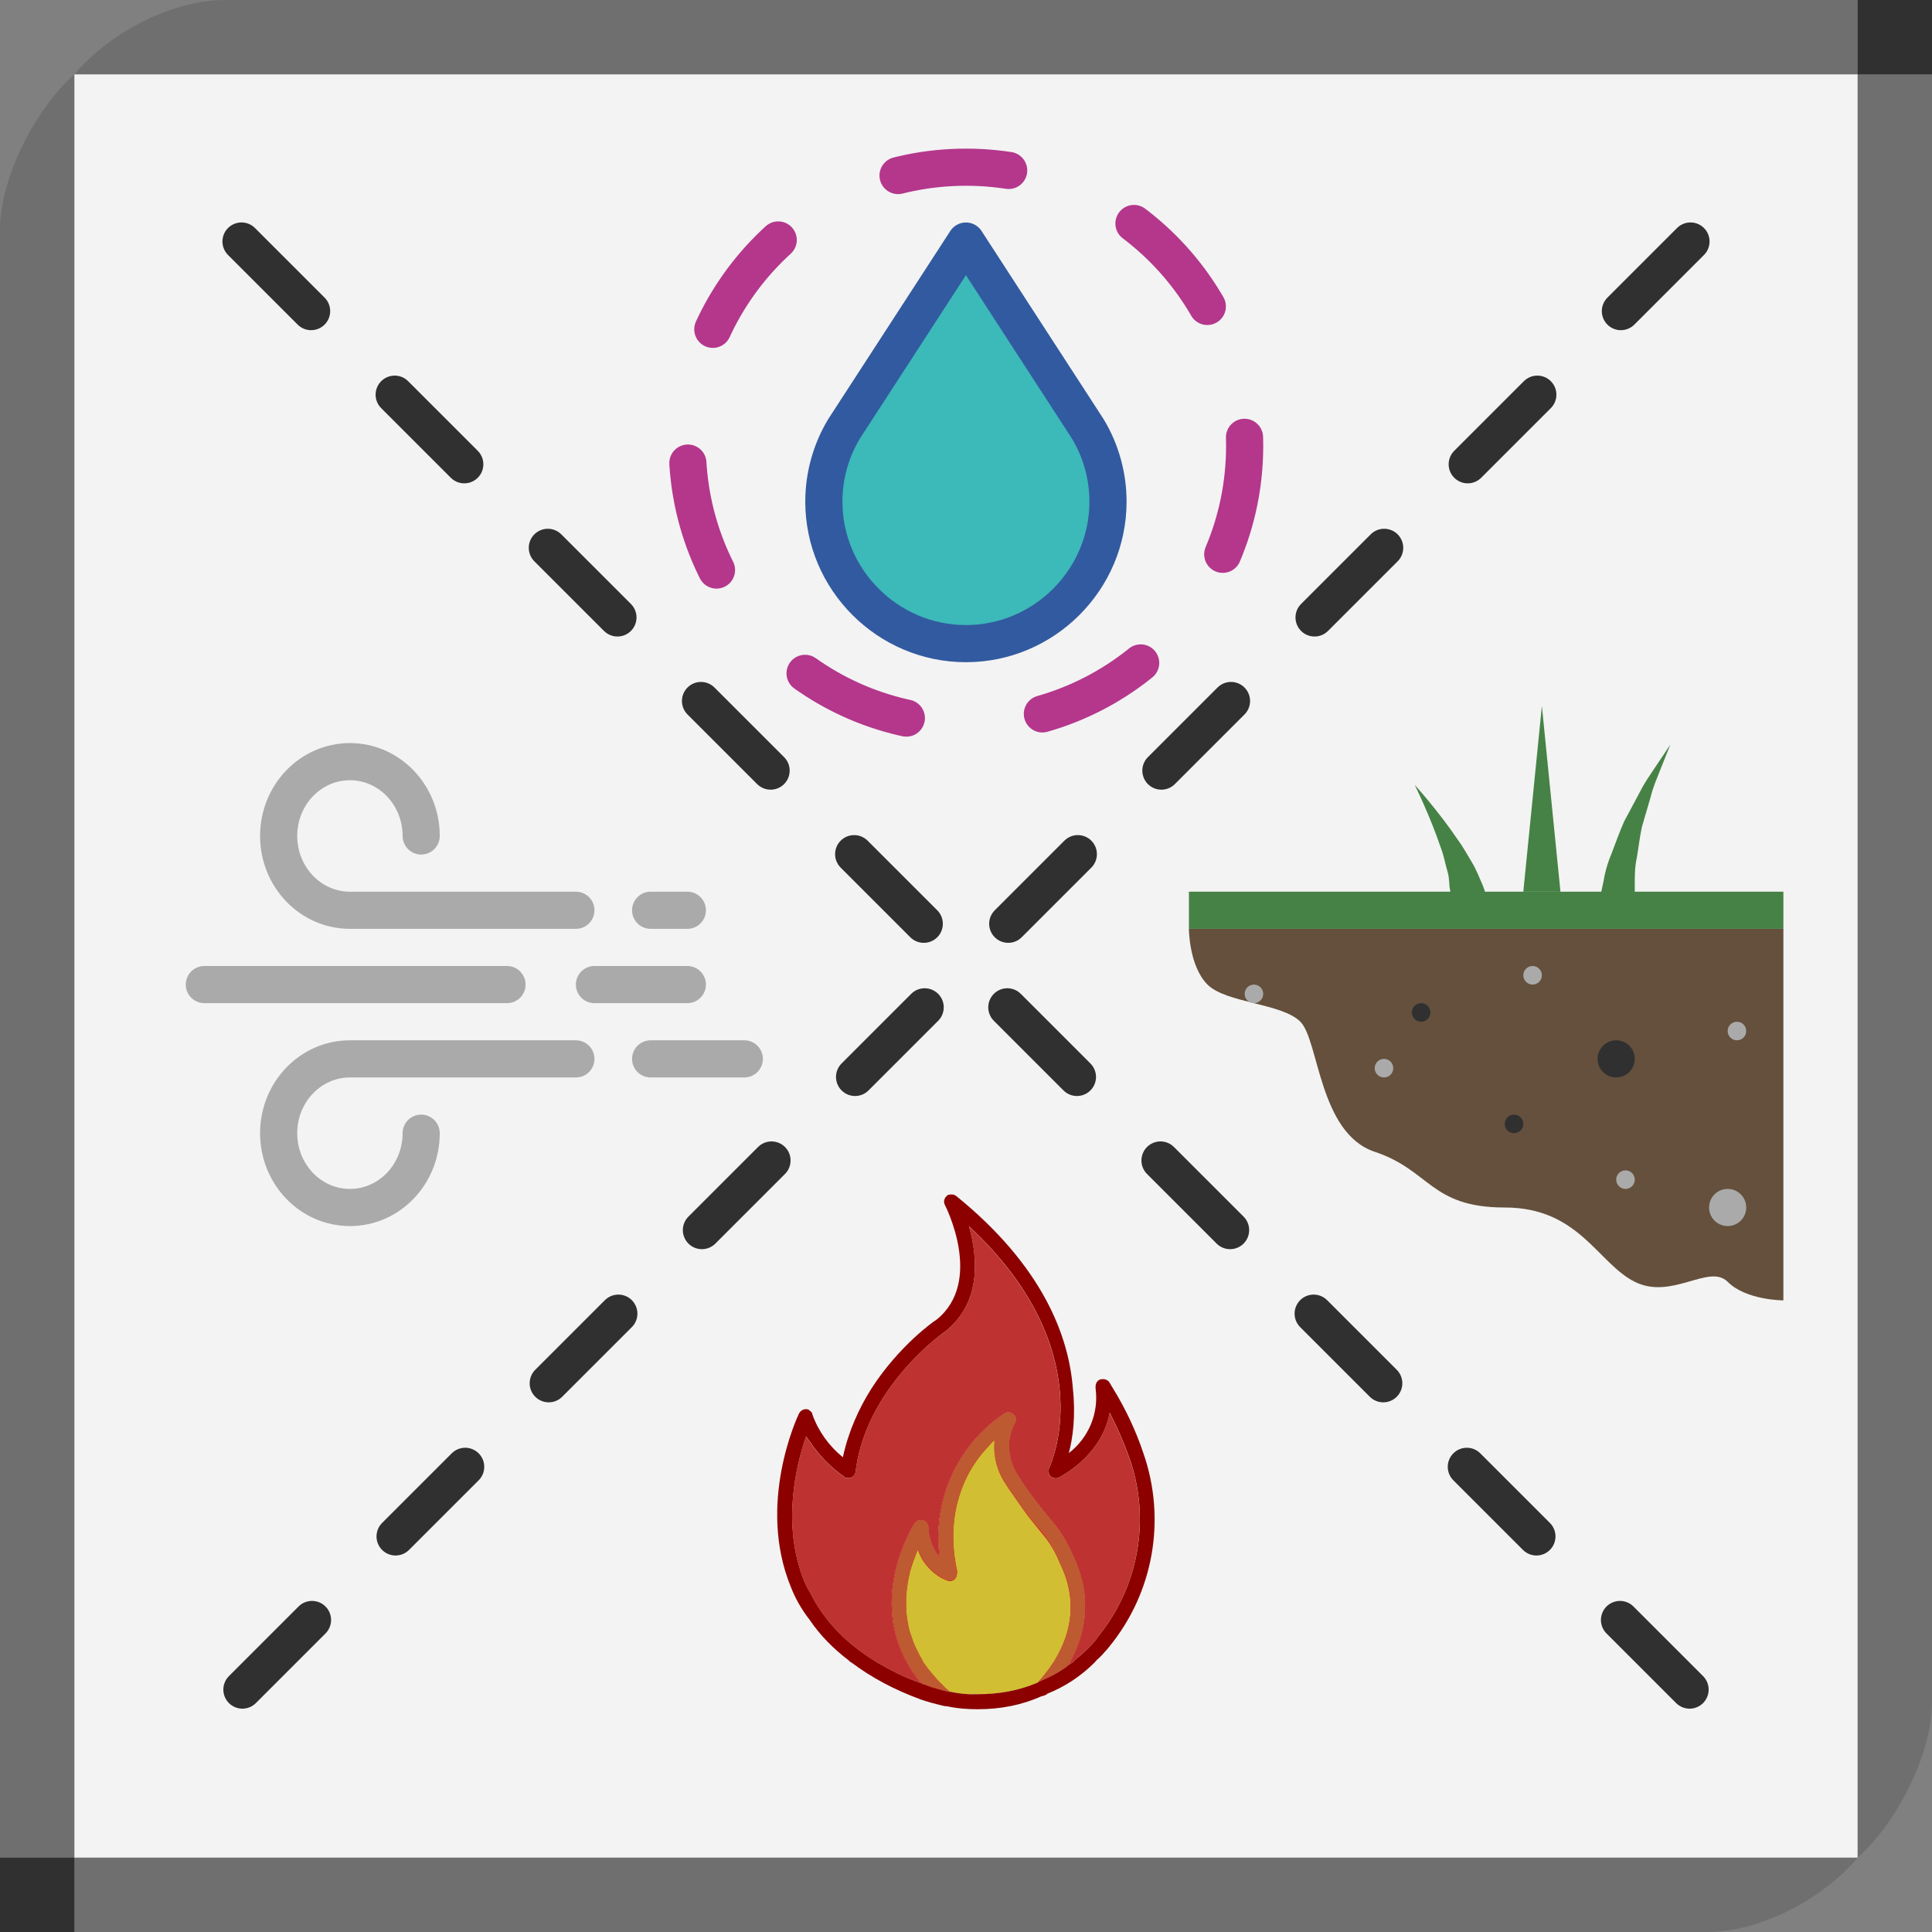 <?xml version="1.0" encoding="utf-8"?>
<!-- Generator: Adobe Illustrator 16.0.4, SVG Export Plug-In . SVG Version: 6.00 Build 0)  -->
<!DOCTYPE svg PUBLIC "-//W3C//DTD SVG 1.1//EN" "http://www.w3.org/Graphics/SVG/1.1/DTD/svg11.dtd">
<svg version="1.1" id="Layer_1" xmlns="http://www.w3.org/2000/svg" xmlns:xlink="http://www.w3.org/1999/xlink" x="0px" y="0px"
	 width="52px" height="52px" viewBox="0 0 52 52" enable-background="new 0 0 52 52" xml:space="preserve">
<rect x="0" y="0" width="52" height="52" fill="#808080" stroke="none"/>
<g id="Layer_1_1_">
	<rect x="2" y="2" opacity="0.9" fill="#FFFFFF" enable-background="new    " width="48" height="48"/>
	<g>
		<g>
			<g>
				<path fill="#6F6F6F" d="M2,2L2,2C0.959,2.928,0,4.781,0,6.174V52h45.947c1.443,0,3.123-0.898,4.053-2l0,0H2V2z"/>
				<path fill="#6F6F6F" d="M50,50L50,50c1.041-0.927,2-2.782,2-4.174V0H6.053C4.609,0,2.93,0.897,2,2l0,0h48V50z"/>
			</g>
			<rect x="50" fill="#303030" width="2" height="2"/>
			<rect y="50" fill="#303030" width="2" height="2"/>
		</g>
		
			<line fill="none" stroke="#303030" stroke-width="1.026" stroke-linecap="round" stroke-linejoin="round" stroke-dasharray="2.65,3.18" x1="45.5" y1="6.5" x2="6.5" y2="45.5"/>
		
			<line fill="none" stroke="#303030" stroke-width="1.026" stroke-linecap="round" stroke-linejoin="round" stroke-dasharray="2.65,3.18" x1="6.5" y1="6.5" x2="45.5" y2="45.5"/>
		<path fill="#3CB9B9" stroke="#325AA0" stroke-linecap="square" stroke-linejoin="round" stroke-miterlimit="10" d="M29.822,13.499
			c0,2.104-1.721,3.824-3.824,3.824c-2.103,0-3.824-1.721-3.824-3.824c0-0.688,0.191-1.377,0.548-1.963l3.276-5.048l3.275,5.048
			C29.631,12.122,29.822,12.811,29.822,13.499z"/>
		<g>
			<path fill="#D2BE32" d="M28.828,44.68c-0.02,0.041-0.051,0.1-0.07,0.141c-0.238,0.189-0.52,0.33-0.81,0.449l-0.011,0.01
				c-0.029,0.021-0.039,0.021-0.039,0.021c-0.5,0.21-1.03,0.301-1.581,0.301c-0.24,0.01-0.49-0.011-0.75-0.07h-0.01
				c-0.101-0.021-0.21-0.04-0.311-0.069c-0.109-0.03-0.22-0.062-0.319-0.101c-0.03-0.01-0.061-0.021-0.08-0.03
				c-0.021-0.011-0.03-0.021-0.04-0.029h-0.021c-0.17-0.21-0.3-0.409-0.41-0.62c-0.96-1.83,0.23-3.649,0.24-3.68
				c0.07-0.091,0.19-0.109,0.28-0.061c0.06,0.039,0.09,0.1,0.09,0.16c0.01,0.299,0.11,0.59,0.31,0.819
				c-0.21-1.511,0.46-3.03,1.75-3.881c0.092-0.05,0.21-0.021,0.271,0.069c0.029,0.062,0.029,0.131,0,0.19
				c-0.11,0.21-0.17,0.438-0.16,0.671c0.01,0.27,0.1,0.539,0.25,0.76l0.08,0.129c0.26,0.381,0.539,0.761,0.85,1.111
				c0.23,0.279,0.42,0.608,0.561,0.949C29.43,43.039,29.18,44.01,28.828,44.68z"/>
			<path fill="#E30613" d="M28.898,41.92c-0.142-0.341-0.33-0.67-0.562-0.949c-0.31-0.352-0.59-0.73-0.851-1.111l-0.079-0.129
				c-0.15-0.221-0.24-0.49-0.25-0.76c-0.011-0.23,0.05-0.461,0.159-0.671c0.031-0.061,0.031-0.13,0-0.19
				c-0.061-0.09-0.18-0.119-0.271-0.069c-1.29,0.851-1.96,2.37-1.75,3.881c-0.199-0.229-0.3-0.521-0.31-0.819
				c0-0.062-0.03-0.121-0.09-0.16c-0.09-0.051-0.21-0.03-0.28,0.061c-0.01,0.029-1.2,1.85-0.24,3.68c0.11,0.211,0.24,0.41,0.41,0.62
				h0.021c0.01,0.011,0.02,0.021,0.04,0.029c0.02,0.011,0.05,0.021,0.08,0.03c0.1,0.039,0.21,0.07,0.319,0.101
				c0.101,0.029,0.21,0.05,0.311,0.069c-0.07-0.061-0.141-0.12-0.2-0.189c-0.07-0.061-0.13-0.13-0.19-0.199
				c-0.069-0.08-0.14-0.16-0.2-0.24c-0.039-0.051-0.069-0.101-0.109-0.149c-0.01-0.021-0.021-0.03-0.021-0.051
				c-0.01-0.011-0.01-0.021-0.01-0.021c-0.04-0.07-0.08-0.13-0.11-0.199c-0.079-0.141-0.14-0.28-0.18-0.42
				c-0.05-0.121-0.08-0.24-0.1-0.36c-0.04-0.188-0.05-0.38-0.05-0.56v-0.16c0-0.08,0.01-0.17,0.029-0.25
				c0.011-0.141,0.04-0.271,0.07-0.4v-0.01c0.07-0.24,0.15-0.45,0.22-0.62c0.061,0.19,0.16,0.36,0.3,0.5
				c0.07,0.08,0.141,0.141,0.23,0.2c0.08,0.061,0.17,0.101,0.27,0.14c0.03,0.011,0.061,0.011,0.091,0.011
				c0.029-0.011,0.06-0.021,0.08-0.029c0.029-0.03,0.06-0.07,0.069-0.101c0.01-0.03,0.01-0.062,0.01-0.08
				c0.011-0.011,0.011-0.021,0.011-0.03c-0.07-0.34-0.11-0.649-0.11-0.949c0-0.66,0.16-1.2,0.38-1.641
				c0.17-0.33,0.37-0.59,0.561-0.789c0.061-0.07,0.109-0.131,0.17-0.17l0.01-0.011c-0.01,0.069-0.01,0.159-0.01,0.229
				c0,0.08,0.01,0.17,0.021,0.25c0.04,0.26,0.142,0.5,0.29,0.72l0.07,0.11c0.14,0.199,0.279,0.399,0.42,0.6
				c0.14,0.199,0.3,0.38,0.449,0.57c0.109,0.129,0.211,0.26,0.291,0.399c0.09,0.14,0.158,0.29,0.219,0.438
				c0,0.011,0.011,0.021,0.011,0.021c0.2,0.41,0.28,0.801,0.28,1.16c0,0.289-0.051,0.561-0.131,0.8s-0.181,0.45-0.289,0.63
				c-0.021,0.03-0.03,0.051-0.051,0.07c-0.16,0.25-0.32,0.43-0.399,0.52c0.29-0.119,0.569-0.26,0.81-0.449
				c0.021-0.04,0.051-0.1,0.07-0.141C29.18,44.01,29.43,43.039,28.898,41.92z"/>
			<g>
				<path fill="#8C0000" d="M30.77,39.1c-0.201-0.6-0.48-1.189-0.812-1.729c-0.028-0.05-0.069-0.109-0.101-0.17
					c-0.049-0.06-0.119-0.091-0.199-0.08c-0.11,0-0.18,0.11-0.17,0.221v0.029c0.09,0.67-0.19,1.33-0.721,1.739
					c0.109-0.409,0.189-1,0.109-1.739c-0.109-1.42-0.818-3.3-3.14-5.181c-0.06-0.049-0.14-0.049-0.22-0.029
					c-0.09,0.061-0.141,0.17-0.08,0.279c0.01,0.021,1.05,2.051-0.23,3.08c-0.06,0.03-1.01,0.701-1.75,1.851
					c-0.33,0.521-0.62,1.149-0.77,1.851c-0.37-0.3-0.66-0.699-0.82-1.15c0-0.039-0.04-0.09-0.07-0.1c0-0.01-0.02-0.01-0.029-0.029
					c-0.09-0.041-0.21,0-0.261,0.1c-0.05,0.102-1.14,2.432-0.22,4.671c0.12,0.31,0.29,0.608,0.51,0.89
					c0.271,0.4,0.62,0.76,1.04,1.08c0.03,0.03,0.051,0.051,0.091,0.07c0.52,0.391,1.13,0.721,1.859,0.989
					c0.2,0.069,0.4,0.12,0.601,0.17c0,0,0,0,0.02,0c0.021,0.011,0.05,0.011,0.07,0.011h0.01c0.28,0.061,0.55,0.08,0.83,0.08
					c0.61,0,1.18-0.109,1.72-0.352c0.01,0,0.03,0,0.04-0.01c0.021,0,0.04-0.01,0.061-0.021s0.029-0.011,0.041-0.021c0,0,0,0,0-0.01
					c0.479-0.189,0.908-0.471,1.278-0.84l0.062-0.07c0.108-0.09,0.198-0.199,0.289-0.3l0.041-0.051
					C31.048,42.869,31.398,40.891,30.77,39.1z M29.538,44.068l-0.04,0.062c-0.17,0.21-0.37,0.39-0.568,0.55
					c-0.031,0.03-0.052,0.051-0.07,0.07c-0.041,0.02-0.07,0.039-0.102,0.068c-0.238,0.19-0.52,0.33-0.81,0.451l-0.011,0.01
					C27.908,45.3,27.898,45.3,27.898,45.3c-0.5,0.21-1.03,0.3-1.581,0.3c-0.24,0.01-0.49-0.01-0.75-0.07v0.011
					c-0.11-0.021-0.21-0.05-0.32-0.079c-0.109-0.029-0.22-0.061-0.319-0.102c-0.03-0.01-0.061-0.02-0.08-0.029
					c-0.011,0-0.03-0.01-0.04-0.02h-0.011V45.3h-0.01c-0.22-0.079-0.42-0.159-0.609-0.25c-0.2-0.101-0.381-0.2-0.561-0.3
					c-0.03-0.021-0.07-0.051-0.11-0.07c-0.779-0.49-1.35-1.101-1.71-1.83c-0.06-0.09-0.1-0.189-0.149-0.289
					c-0.62-1.531-0.21-3.16,0.05-3.9c0.03,0.04,0.06,0.091,0.1,0.141c0.24,0.359,0.551,0.689,0.931,0.95
					c0.01,0.021,0.04,0.028,0.08,0.028c0.1,0.021,0.21-0.059,0.22-0.17c0.11-0.879,0.479-1.629,0.91-2.239
					c0.68-0.96,1.49-1.529,1.51-1.54c0.99-0.79,0.86-2.04,0.63-2.829c1.75,1.63,2.32,3.188,2.439,4.369
					c0.131,1.239-0.25,2.069-0.279,2.141c-0.04,0.05-0.04,0.109,0,0.171c0.039,0.09,0.17,0.129,0.25,0.09
					c0.02-0.011,1.16-0.561,1.38-1.75c0.2,0.39,0.38,0.799,0.53,1.22C30.979,40.891,30.648,42.721,29.538,44.068z"/>
				<path fill="#BE3232" d="M29.538,44.068l-0.04,0.062c-0.17,0.21-0.37,0.39-0.568,0.55c-0.031,0.03-0.052,0.051-0.07,0.07
					c-0.041,0.02-0.07,0.039-0.102,0.068c0.021-0.039,0.051-0.1,0.07-0.139c0.352-0.671,0.602-1.642,0.07-2.761
					c-0.142-0.341-0.33-0.67-0.562-0.95c-0.31-0.351-0.59-0.729-0.851-1.109l-0.079-0.131c-0.15-0.22-0.24-0.489-0.25-0.76
					c-0.011-0.229,0.05-0.46,0.159-0.67c0.031-0.061,0.031-0.13,0-0.189c-0.061-0.09-0.18-0.12-0.271-0.07
					c-1.29,0.852-1.96,2.37-1.75,3.881c-0.199-0.23-0.3-0.521-0.31-0.82c0-0.061-0.03-0.119-0.09-0.16
					c-0.09-0.049-0.21-0.029-0.28,0.062c-0.01,0.028-1.2,1.851-0.24,3.681c0.11,0.209,0.24,0.409,0.41,0.619
					c-0.22-0.08-0.42-0.16-0.609-0.25c-0.2-0.101-0.381-0.199-0.561-0.3c-0.03-0.021-0.07-0.051-0.11-0.069
					c-0.779-0.49-1.35-1.102-1.71-1.83c-0.06-0.09-0.1-0.19-0.149-0.291c-0.62-1.529-0.21-3.16,0.05-3.899
					c0.03,0.04,0.06,0.091,0.1,0.141c0.24,0.359,0.551,0.689,0.931,0.95c0.01,0.02,0.04,0.029,0.08,0.029
					c0.1,0.021,0.21-0.061,0.22-0.17c0.11-0.881,0.479-1.631,0.91-2.24c0.68-0.96,1.49-1.529,1.51-1.54
					c0.99-0.79,0.86-2.04,0.63-2.829c1.75,1.63,2.32,3.189,2.439,4.369c0.131,1.24-0.25,2.07-0.279,2.141
					c-0.04,0.051-0.04,0.109,0,0.17c0.039,0.09,0.17,0.131,0.25,0.09c0.02-0.01,1.16-0.56,1.38-1.75
					c0.2,0.391,0.38,0.801,0.53,1.221C30.979,40.891,30.648,42.721,29.538,44.068z"/>
				<path fill="#BE1622" d="M24.849,45.329c-0.011,0-0.03-0.011-0.04-0.021h-0.011V45.3h0.011
					C24.818,45.311,24.828,45.318,24.849,45.329z"/>
				<path fill="#BE1622" d="M25.568,45.529v0.01c-0.11-0.02-0.21-0.05-0.32-0.079c0.101,0.029,0.21,0.05,0.311,0.069H25.568z"/>
				<path fill="#BE5A32" d="M28.828,44.68c-0.02,0.041-0.051,0.1-0.07,0.141c-0.238,0.189-0.52,0.33-0.81,0.449
					c0.079-0.09,0.239-0.27,0.399-0.52c0.01-0.021,0.029-0.051,0.041-0.07c0.108-0.18,0.219-0.391,0.299-0.63s0.131-0.511,0.131-0.8
					c0-0.359-0.08-0.75-0.28-1.16c0,0-0.011-0.011-0.011-0.021c-0.061-0.148-0.129-0.299-0.219-0.438
					c-0.08-0.149-0.182-0.29-0.281-0.409c-0.159-0.182-0.311-0.371-0.459-0.562c-0.141-0.199-0.28-0.399-0.42-0.601l-0.07-0.109
					c-0.148-0.221-0.25-0.46-0.29-0.721c-0.021-0.08-0.03-0.17-0.03-0.25s0-0.149,0.012-0.22c-0.062,0.04-0.11,0.101-0.17,0.171
					c-0.19,0.199-0.392,0.459-0.562,0.789c-0.22,0.439-0.38,0.979-0.38,1.641c0,0.289,0.03,0.609,0.1,0.949v0.03
					c0,0.021,0,0.05-0.01,0.08c-0.01,0.029-0.04,0.069-0.069,0.101c-0.021,0.01-0.051,0.02-0.08,0.029c-0.03,0-0.061,0-0.091-0.011
					c-0.1-0.039-0.189-0.079-0.27-0.14c-0.09-0.061-0.16-0.121-0.23-0.2c-0.14-0.14-0.239-0.31-0.3-0.5
					c-0.08,0.17-0.16,0.38-0.22,0.62v0.01c-0.03,0.131-0.06,0.261-0.07,0.4c-0.02,0.129-0.029,0.271-0.029,0.41
					c0,0.18,0.01,0.369,0.05,0.56c0.02,0.12,0.05,0.239,0.1,0.36c0.04,0.14,0.101,0.279,0.18,0.42
					c0.021,0.069,0.061,0.129,0.101,0.199c0,0.01,0.01,0.01,0.02,0.021c0,0.021,0.011,0.03,0.021,0.051
					c0.04,0.05,0.07,0.101,0.109,0.149c0.061,0.08,0.131,0.16,0.2,0.24c0.061,0.069,0.12,0.139,0.19,0.199
					c0.06,0.069,0.13,0.13,0.2,0.189l0.01,0.01c-0.11-0.02-0.21-0.051-0.32-0.079c-0.109-0.03-0.22-0.062-0.319-0.101
					c-0.03-0.01-0.061-0.021-0.08-0.03c-0.011,0-0.03-0.011-0.04-0.021H24.8V45.3h-0.01c-0.17-0.21-0.3-0.409-0.41-0.62
					c-0.96-1.83,0.23-3.65,0.24-3.68c0.07-0.091,0.19-0.109,0.28-0.061c0.06,0.039,0.09,0.1,0.09,0.16
					c0.01,0.299,0.11,0.59,0.31,0.819c-0.21-1.511,0.46-3.03,1.75-3.881c0.091-0.05,0.21-0.021,0.271,0.069
					c0.031,0.062,0.031,0.131,0,0.19c-0.109,0.21-0.17,0.438-0.159,0.67c0.01,0.271,0.101,0.54,0.25,0.761l0.08,0.129
					c0.26,0.381,0.54,0.761,0.85,1.11c0.229,0.28,0.421,0.609,0.562,0.95C29.43,43.039,29.18,44.01,28.828,44.68z"/>
			</g>
		</g>
		<path fill="none" stroke="#AAAAAA" stroke-linecap="round" stroke-miterlimit="10" d="M15.5,24.5H9.419
			c-1.061,0-1.919-0.895-1.919-2s0.858-2,1.919-2c1.059,0,1.917,0.896,1.917,2"/>
		<line fill="none" stroke="#AAAAAA" stroke-linecap="round" stroke-miterlimit="10" x1="17.512" y1="24.5" x2="18.5" y2="24.5"/>
		<line fill="none" stroke="#AAAAAA" stroke-linecap="round" stroke-miterlimit="10" x1="5.5" y1="26.5" x2="13.646" y2="26.5"/>
		<line fill="none" stroke="#AAAAAA" stroke-linecap="round" stroke-miterlimit="10" x1="16" y1="26.5" x2="18.5" y2="26.5"/>
		<path fill="none" stroke="#AAAAAA" stroke-linecap="round" stroke-miterlimit="10" d="M15.5,28.5H9.419
			c-1.061,0-1.919,0.895-1.919,2s0.858,2,1.919,2c1.059,0,1.917-0.895,1.917-2"/>
		<line fill="none" stroke="#AAAAAA" stroke-linecap="round" stroke-miterlimit="10" x1="17.512" y1="28.5" x2="20.033" y2="28.5"/>
		<line fill="none" stroke="#468246" stroke-miterlimit="10" x1="32" y1="24.5" x2="48" y2="24.5"/>
		<g>
			<polygon fill="#468246" points="41,24 41.5,19 42,24 			"/>
		</g>
		<g>
			<path fill="#468246" d="M43.004,24.451c0,0,0.061-0.292,0.154-0.729c0.035-0.215,0.101-0.475,0.222-0.761
				c0.108-0.279,0.212-0.58,0.338-0.86c0.144-0.268,0.287-0.535,0.421-0.786c0.125-0.253,0.28-0.467,0.404-0.655
				c0.249-0.372,0.415-0.619,0.415-0.619s-0.11,0.276-0.276,0.69c-0.08,0.207-0.187,0.442-0.252,0.711
				c-0.076,0.263-0.158,0.544-0.24,0.824c-0.059,0.281-0.09,0.559-0.133,0.812C44,23.324,44,23.575,44,23.805
				c0,0.446,0,0.744,0,0.744L43.004,24.451z"/>
		</g>
		<g>
			<path fill="#468246" d="M39,24.517c0,0,0-0.058,0-0.16c0-0.092,0.059-0.268,0.029-0.4c-0.031-0.14-0.01-0.294-0.069-0.498
				c-0.06-0.199-0.095-0.419-0.177-0.632c-0.291-0.864-0.706-1.702-0.706-1.702s0.627,0.689,1.161,1.478
				c0.142,0.192,0.256,0.406,0.375,0.601c0.119,0.19,0.209,0.434,0.293,0.62c0.082,0.196,0.095,0.317,0.13,0.421
				c0.026,0.099,0,0.155,0,0.155L39,24.517z"/>
		</g>
		<path fill="#64503C" d="M48,25H32c0,0,0,1,0.5,1.5s2,0.5,2.5,1s0.5,3,2,3.5s1.5,1.5,3.5,1.5s2.5,1.5,3.5,2s2-0.5,2.5,0
			S48,35,48,35V25z"/>
		<circle fill="#303030" cx="43.5" cy="28.5" r="0.5"/>
		<circle fill="#303030" cx="38.25" cy="27.25" r="0.25"/>
		<circle fill="#303030" cx="40.75" cy="30.25" r="0.25"/>
		<circle fill="#AAAAAA" cx="46.75" cy="27.75" r="0.25"/>
		<circle fill="#AAAAAA" cx="41.25" cy="26.25" r="0.25"/>
		<circle fill="#AAAAAA" cx="46.5" cy="32.5" r="0.5"/>
		<circle fill="#AAAAAA" cx="37.25" cy="28.75" r="0.25"/>
		<circle fill="#AAAAAA" cx="43.75" cy="31.75" r="0.25"/>
		<circle fill="#AAAAAA" cx="33.75" cy="26.75" r="0.25"/>
		
			<circle fill="none" stroke="#B4378C" stroke-linecap="round" stroke-miterlimit="10" stroke-dasharray="3,3.7" cx="26" cy="12" r="7.5"/>
		<rect x="2" y="2" fill="none" width="48" height="48"/>
	</g>
</g>
<g id="Layer_2" display="none">
	<g display="inline">
		<line fill="none" stroke="#F1A074" stroke-width="0.025" stroke-miterlimit="10" x1="0.001" y1="2" x2="0.001" y2="50"/>
		<line fill="none" stroke="#F1A074" stroke-width="0.025" stroke-miterlimit="10" x1="1.001" y1="2" x2="1.001" y2="50"/>
		<line fill="none" stroke="#F1A074" stroke-width="0.025" stroke-miterlimit="10" x1="2.001" y1="2" x2="2.001" y2="50"/>
	</g>
	<g display="inline">
		<line fill="none" stroke="#F1A074" stroke-width="0.025" stroke-miterlimit="10" x1="-46" y1="50" x2="2.001" y2="50"/>
		<line fill="none" stroke="#F1A074" stroke-width="0.025" stroke-miterlimit="10" x1="-46" y1="49" x2="2.001" y2="49"/>
		<line fill="none" stroke="#F1A074" stroke-width="0.025" stroke-miterlimit="10" x1="-46" y1="48" x2="2.001" y2="48"/>
		<line fill="none" stroke="#F1A074" stroke-width="0.025" stroke-miterlimit="10" x1="-46" y1="47" x2="2.001" y2="47"/>
		<line fill="none" stroke="#F1A074" stroke-width="0.025" stroke-miterlimit="10" x1="-46" y1="46" x2="2.001" y2="46"/>
		<line fill="none" stroke="#F1A074" stroke-width="0.025" stroke-miterlimit="10" x1="-46" y1="45" x2="2.001" y2="45"/>
		<line fill="none" stroke="#F1A074" stroke-width="0.025" stroke-miterlimit="10" x1="-46" y1="44" x2="2.001" y2="44"/>
		<line fill="none" stroke="#F1A074" stroke-width="0.025" stroke-miterlimit="10" x1="-46" y1="43" x2="2.001" y2="43"/>
		<line fill="none" stroke="#F1A074" stroke-width="0.025" stroke-miterlimit="10" x1="-46" y1="42" x2="2.001" y2="42"/>
		<line fill="none" stroke="#F1A074" stroke-width="0.025" stroke-miterlimit="10" x1="-46" y1="41" x2="2.001" y2="41"/>
		<line fill="none" stroke="#F1A074" stroke-width="0.025" stroke-miterlimit="10" x1="-46" y1="40" x2="2.001" y2="40"/>
		<line fill="none" stroke="#F1A074" stroke-width="0.025" stroke-miterlimit="10" x1="-46" y1="39" x2="2.001" y2="39"/>
		<line fill="none" stroke="#F1A074" stroke-width="0.025" stroke-miterlimit="10" x1="-46" y1="38" x2="2.001" y2="38"/>
		<line fill="none" stroke="#F1A074" stroke-width="0.025" stroke-miterlimit="10" x1="-46" y1="37" x2="2.001" y2="37"/>
		<line fill="none" stroke="#F1A074" stroke-width="0.025" stroke-miterlimit="10" x1="-46" y1="36" x2="2.001" y2="36"/>
		<line fill="none" stroke="#F1A074" stroke-width="0.025" stroke-miterlimit="10" x1="-46" y1="35" x2="2.001" y2="35"/>
		<line fill="none" stroke="#F1A074" stroke-width="0.025" stroke-miterlimit="10" x1="-46" y1="34" x2="2.001" y2="34"/>
		<line fill="none" stroke="#F1A074" stroke-width="0.025" stroke-miterlimit="10" x1="-46" y1="33" x2="2.001" y2="33"/>
		<line fill="none" stroke="#F1A074" stroke-width="0.025" stroke-miterlimit="10" x1="-46" y1="32" x2="2.001" y2="32"/>
		<line fill="none" stroke="#F1A074" stroke-width="0.025" stroke-miterlimit="10" x1="-46" y1="31" x2="2.001" y2="31"/>
		<line fill="none" stroke="#F1A074" stroke-width="0.025" stroke-miterlimit="10" x1="-46" y1="30" x2="2.001" y2="30"/>
		<line fill="none" stroke="#F1A074" stroke-width="0.025" stroke-miterlimit="10" x1="-46" y1="29" x2="2.001" y2="29"/>
		<line fill="none" stroke="#F1A074" stroke-width="0.025" stroke-miterlimit="10" x1="-46" y1="28" x2="2.001" y2="28"/>
		<line fill="none" stroke="#F1A074" stroke-width="0.025" stroke-miterlimit="10" x1="-46" y1="27" x2="2.001" y2="27"/>
		<line fill="none" stroke="#F1A074" stroke-width="0.025" stroke-miterlimit="10" x1="-46" y1="26" x2="2.001" y2="26"/>
		<line fill="none" stroke="#F1A074" stroke-width="0.025" stroke-miterlimit="10" x1="-46" y1="25" x2="2.001" y2="25"/>
		<line fill="none" stroke="#F1A074" stroke-width="0.025" stroke-miterlimit="10" x1="-46" y1="24" x2="2.001" y2="24"/>
		<line fill="none" stroke="#F1A074" stroke-width="0.025" stroke-miterlimit="10" x1="-46" y1="23" x2="2.001" y2="23"/>
		<line fill="none" stroke="#F1A074" stroke-width="0.025" stroke-miterlimit="10" x1="-46" y1="22" x2="2.001" y2="22"/>
		<line fill="none" stroke="#F1A074" stroke-width="0.025" stroke-miterlimit="10" x1="-46" y1="21" x2="2.001" y2="21"/>
		<line fill="none" stroke="#F1A074" stroke-width="0.025" stroke-miterlimit="10" x1="-46" y1="20" x2="2.001" y2="20"/>
		<line fill="none" stroke="#F1A074" stroke-width="0.025" stroke-miterlimit="10" x1="-46" y1="19" x2="2.001" y2="19"/>
		<line fill="none" stroke="#F1A074" stroke-width="0.025" stroke-miterlimit="10" x1="-46" y1="18" x2="2.001" y2="18"/>
		<line fill="none" stroke="#F1A074" stroke-width="0.025" stroke-miterlimit="10" x1="-46" y1="17" x2="2.001" y2="17"/>
		<line fill="none" stroke="#F1A074" stroke-width="0.025" stroke-miterlimit="10" x1="-46" y1="16" x2="2.001" y2="16"/>
		<line fill="none" stroke="#F1A074" stroke-width="0.025" stroke-miterlimit="10" x1="-46" y1="15" x2="2.001" y2="15"/>
		<line fill="none" stroke="#F1A074" stroke-width="0.025" stroke-miterlimit="10" x1="-46" y1="14" x2="2.001" y2="14"/>
		<line fill="none" stroke="#F1A074" stroke-width="0.025" stroke-miterlimit="10" x1="-46" y1="13" x2="2.001" y2="13"/>
		<line fill="none" stroke="#F1A074" stroke-width="0.025" stroke-miterlimit="10" x1="-46" y1="12" x2="2.001" y2="12"/>
		<line fill="none" stroke="#F1A074" stroke-width="0.025" stroke-miterlimit="10" x1="-46" y1="11" x2="2.001" y2="11"/>
		<line fill="none" stroke="#F1A074" stroke-width="0.025" stroke-miterlimit="10" x1="-46" y1="10" x2="2.001" y2="10"/>
		<line fill="none" stroke="#F1A074" stroke-width="0.025" stroke-miterlimit="10" x1="-46" y1="9" x2="2.001" y2="9"/>
		<line fill="none" stroke="#F1A074" stroke-width="0.025" stroke-miterlimit="10" x1="-46" y1="8" x2="2.001" y2="8"/>
		<line fill="none" stroke="#F1A074" stroke-width="0.025" stroke-miterlimit="10" x1="-46" y1="7" x2="2.001" y2="7"/>
		<line fill="none" stroke="#F1A074" stroke-width="0.025" stroke-miterlimit="10" x1="-46" y1="6" x2="2.001" y2="6"/>
		<line fill="none" stroke="#F1A074" stroke-width="0.025" stroke-miterlimit="10" x1="-46" y1="5" x2="2.001" y2="5"/>
		<line fill="none" stroke="#F1A074" stroke-width="0.025" stroke-miterlimit="10" x1="-46" y1="4" x2="2.001" y2="4"/>
		<line fill="none" stroke="#F1A074" stroke-width="0.025" stroke-miterlimit="10" x1="-46" y1="3" x2="2.001" y2="3"/>
		<line fill="none" stroke="#F1A074" stroke-width="0.025" stroke-miterlimit="10" x1="-46" y1="2" x2="2.001" y2="2"/>
	</g>
	<rect x="12" y="2" display="inline" fill="none" width="48" height="48"/>
	<g display="inline">
		<line fill="none" stroke="#F1A074" stroke-width="0.025" stroke-miterlimit="10" x1="12" y1="2" x2="12" y2="50"/>
		<line fill="none" stroke="#F1A074" stroke-width="0.025" stroke-miterlimit="10" x1="13" y1="2" x2="13" y2="50"/>
		<line fill="none" stroke="#F1A074" stroke-width="0.025" stroke-miterlimit="10" x1="14" y1="2" x2="14" y2="50"/>
		<line fill="none" stroke="#F1A074" stroke-width="0.025" stroke-miterlimit="10" x1="15" y1="2" x2="15" y2="50"/>
		<line fill="none" stroke="#F1A074" stroke-width="0.025" stroke-miterlimit="10" x1="16" y1="2" x2="16" y2="50"/>
		<line fill="none" stroke="#F1A074" stroke-width="0.025" stroke-miterlimit="10" x1="17" y1="2" x2="17" y2="50"/>
		<line fill="none" stroke="#F1A074" stroke-width="0.025" stroke-miterlimit="10" x1="17.999" y1="2" x2="17.999" y2="50"/>
		<line fill="none" stroke="#F1A074" stroke-width="0.025" stroke-miterlimit="10" x1="18.999" y1="2" x2="18.999" y2="50"/>
		<line fill="none" stroke="#F1A074" stroke-width="0.025" stroke-miterlimit="10" x1="19.999" y1="2" x2="19.999" y2="50"/>
		<line fill="none" stroke="#F1A074" stroke-width="0.025" stroke-miterlimit="10" x1="20.999" y1="2" x2="20.999" y2="50"/>
		<line fill="none" stroke="#F1A074" stroke-width="0.025" stroke-miterlimit="10" x1="21.999" y1="2" x2="21.999" y2="50"/>
		<line fill="none" stroke="#F1A074" stroke-width="0.025" stroke-miterlimit="10" x1="22.999" y1="2" x2="22.999" y2="50"/>
		<line fill="none" stroke="#F1A074" stroke-width="0.025" stroke-miterlimit="10" x1="23.999" y1="2" x2="23.999" y2="50"/>
		<line fill="none" stroke="#F1A074" stroke-width="0.025" stroke-miterlimit="10" x1="24.999" y1="2" x2="24.999" y2="50"/>
		<line fill="none" stroke="#F1A074" stroke-width="0.025" stroke-miterlimit="10" x1="25.999" y1="2" x2="25.999" y2="50"/>
		<line fill="none" stroke="#F1A074" stroke-width="0.025" stroke-miterlimit="10" x1="26.999" y1="2" x2="26.999" y2="50"/>
		<line fill="none" stroke="#F1A074" stroke-width="0.025" stroke-miterlimit="10" x1="27.999" y1="2" x2="27.999" y2="50"/>
		<line fill="none" stroke="#F1A074" stroke-width="0.025" stroke-miterlimit="10" x1="28.999" y1="2" x2="28.999" y2="50"/>
		<line fill="none" stroke="#F1A074" stroke-width="0.025" stroke-miterlimit="10" x1="29.999" y1="2" x2="29.999" y2="50"/>
		<line fill="none" stroke="#F1A074" stroke-width="0.025" stroke-miterlimit="10" x1="30.999" y1="2" x2="30.999" y2="50"/>
		<line fill="none" stroke="#F1A074" stroke-width="0.025" stroke-miterlimit="10" x1="32.001" y1="2" x2="32.001" y2="50"/>
		<line fill="none" stroke="#F1A074" stroke-width="0.025" stroke-miterlimit="10" x1="33.001" y1="2" x2="33.001" y2="50"/>
		<line fill="none" stroke="#F1A074" stroke-width="0.025" stroke-miterlimit="10" x1="34.001" y1="2" x2="34.001" y2="50"/>
		<line fill="none" stroke="#F1A074" stroke-width="0.025" stroke-miterlimit="10" x1="35.001" y1="2" x2="35.001" y2="50"/>
		<line fill="none" stroke="#F1A074" stroke-width="0.025" stroke-miterlimit="10" x1="36.001" y1="2" x2="36.001" y2="50"/>
		<line fill="none" stroke="#F1A074" stroke-width="0.025" stroke-miterlimit="10" x1="37.001" y1="2" x2="37.001" y2="50"/>
		<line fill="none" stroke="#F1A074" stroke-width="0.025" stroke-miterlimit="10" x1="38.001" y1="2" x2="38.001" y2="50"/>
		<line fill="none" stroke="#F1A074" stroke-width="0.025" stroke-miterlimit="10" x1="39.001" y1="2" x2="39.001" y2="50"/>
		<line fill="none" stroke="#F1A074" stroke-width="0.025" stroke-miterlimit="10" x1="40.001" y1="2" x2="40.001" y2="50"/>
		<line fill="none" stroke="#F1A074" stroke-width="0.025" stroke-miterlimit="10" x1="41.001" y1="2" x2="41.001" y2="50"/>
		<line fill="none" stroke="#F1A074" stroke-width="0.025" stroke-miterlimit="10" x1="42.001" y1="2" x2="42.001" y2="50"/>
		<line fill="none" stroke="#F1A074" stroke-width="0.025" stroke-miterlimit="10" x1="43.001" y1="2" x2="43.001" y2="50"/>
		<line fill="none" stroke="#F1A074" stroke-width="0.025" stroke-miterlimit="10" x1="44.001" y1="2" x2="44.001" y2="50"/>
		<line fill="none" stroke="#F1A074" stroke-width="0.025" stroke-miterlimit="10" x1="45.001" y1="2" x2="45.001" y2="50"/>
		<line fill="none" stroke="#F1A074" stroke-width="0.025" stroke-miterlimit="10" x1="46.001" y1="2" x2="46.001" y2="50"/>
		<line fill="none" stroke="#F1A074" stroke-width="0.025" stroke-miterlimit="10" x1="47.001" y1="2" x2="47.001" y2="50"/>
		<line fill="none" stroke="#F1A074" stroke-width="0.025" stroke-miterlimit="10" x1="48.001" y1="2" x2="48.001" y2="50"/>
		<line fill="none" stroke="#F1A074" stroke-width="0.025" stroke-miterlimit="10" x1="49.001" y1="2" x2="49.001" y2="50"/>
		<line fill="none" stroke="#F1A074" stroke-width="0.025" stroke-miterlimit="10" x1="50.001" y1="2" x2="50.001" y2="50"/>
		<line fill="none" stroke="#F1A074" stroke-width="0.025" stroke-miterlimit="10" x1="51.001" y1="2" x2="51.001" y2="50"/>
		<line fill="none" stroke="#F1A074" stroke-width="0.025" stroke-miterlimit="10" x1="52.001" y1="2" x2="52.001" y2="50"/>
	</g>
	<g display="inline">
		<line fill="none" stroke="#F1A074" stroke-width="0.025" stroke-miterlimit="10" x1="12" y1="50" x2="60.001" y2="50"/>
		<line fill="none" stroke="#F1A074" stroke-width="0.025" stroke-miterlimit="10" x1="12" y1="49" x2="60.001" y2="49"/>
		<line fill="none" stroke="#F1A074" stroke-width="0.025" stroke-miterlimit="10" x1="12" y1="48" x2="60.001" y2="48"/>
		<line fill="none" stroke="#F1A074" stroke-width="0.025" stroke-miterlimit="10" x1="12" y1="47" x2="60.001" y2="47"/>
		<line fill="none" stroke="#F1A074" stroke-width="0.025" stroke-miterlimit="10" x1="12" y1="46" x2="60.001" y2="46"/>
		<line fill="none" stroke="#F1A074" stroke-width="0.025" stroke-miterlimit="10" x1="12" y1="45" x2="60.001" y2="45"/>
		<line fill="none" stroke="#F1A074" stroke-width="0.025" stroke-miterlimit="10" x1="12" y1="44" x2="60.001" y2="44"/>
		<line fill="none" stroke="#F1A074" stroke-width="0.025" stroke-miterlimit="10" x1="12" y1="43" x2="60.001" y2="43"/>
		<line fill="none" stroke="#F1A074" stroke-width="0.025" stroke-miterlimit="10" x1="12" y1="42" x2="60.001" y2="42"/>
		<line fill="none" stroke="#F1A074" stroke-width="0.025" stroke-miterlimit="10" x1="12" y1="41" x2="60.001" y2="41"/>
		<line fill="none" stroke="#F1A074" stroke-width="0.025" stroke-miterlimit="10" x1="12" y1="40" x2="60.001" y2="40"/>
		<line fill="none" stroke="#F1A074" stroke-width="0.025" stroke-miterlimit="10" x1="12" y1="39" x2="60.001" y2="39"/>
		<line fill="none" stroke="#F1A074" stroke-width="0.025" stroke-miterlimit="10" x1="12" y1="38" x2="60.001" y2="38"/>
		<line fill="none" stroke="#F1A074" stroke-width="0.025" stroke-miterlimit="10" x1="12" y1="37" x2="60.001" y2="37"/>
		<line fill="none" stroke="#F1A074" stroke-width="0.025" stroke-miterlimit="10" x1="12" y1="36" x2="60.001" y2="36"/>
		<line fill="none" stroke="#F1A074" stroke-width="0.025" stroke-miterlimit="10" x1="12" y1="35" x2="60.001" y2="35"/>
		<line fill="none" stroke="#F1A074" stroke-width="0.025" stroke-miterlimit="10" x1="12" y1="34" x2="60.001" y2="34"/>
		<line fill="none" stroke="#F1A074" stroke-width="0.025" stroke-miterlimit="10" x1="12" y1="33" x2="60.001" y2="33"/>
		<line fill="none" stroke="#F1A074" stroke-width="0.025" stroke-miterlimit="10" x1="12" y1="32" x2="60.001" y2="32"/>
		<line fill="none" stroke="#F1A074" stroke-width="0.025" stroke-miterlimit="10" x1="12" y1="31" x2="60.001" y2="31"/>
		<line fill="none" stroke="#F1A074" stroke-width="0.025" stroke-miterlimit="10" x1="12" y1="30" x2="60.001" y2="30"/>
		<line fill="none" stroke="#F1A074" stroke-width="0.025" stroke-miterlimit="10" x1="12" y1="29" x2="60.001" y2="29"/>
		<line fill="none" stroke="#F1A074" stroke-width="0.025" stroke-miterlimit="10" x1="12" y1="28" x2="60.001" y2="28"/>
		<line fill="none" stroke="#F1A074" stroke-width="0.025" stroke-miterlimit="10" x1="12" y1="27" x2="60.001" y2="27"/>
		<line fill="none" stroke="#F1A074" stroke-width="0.025" stroke-miterlimit="10" x1="12" y1="26" x2="60.001" y2="26"/>
		<line fill="none" stroke="#F1A074" stroke-width="0.025" stroke-miterlimit="10" x1="12" y1="25" x2="60.001" y2="25"/>
		<line fill="none" stroke="#F1A074" stroke-width="0.025" stroke-miterlimit="10" x1="12" y1="24" x2="60.001" y2="24"/>
		<line fill="none" stroke="#F1A074" stroke-width="0.025" stroke-miterlimit="10" x1="12" y1="23" x2="60.001" y2="23"/>
		<line fill="none" stroke="#F1A074" stroke-width="0.025" stroke-miterlimit="10" x1="12" y1="22" x2="60.001" y2="22"/>
		<line fill="none" stroke="#F1A074" stroke-width="0.025" stroke-miterlimit="10" x1="12" y1="21" x2="60.001" y2="21"/>
		<line fill="none" stroke="#F1A074" stroke-width="0.025" stroke-miterlimit="10" x1="12" y1="20" x2="60.001" y2="20"/>
		<line fill="none" stroke="#F1A074" stroke-width="0.025" stroke-miterlimit="10" x1="12" y1="19" x2="60.001" y2="19"/>
		<line fill="none" stroke="#F1A074" stroke-width="0.025" stroke-miterlimit="10" x1="12" y1="18" x2="60.001" y2="18"/>
		<line fill="none" stroke="#F1A074" stroke-width="0.025" stroke-miterlimit="10" x1="12" y1="17" x2="60.001" y2="17"/>
		<line fill="none" stroke="#F1A074" stroke-width="0.025" stroke-miterlimit="10" x1="12" y1="16" x2="60.001" y2="16"/>
		<line fill="none" stroke="#F1A074" stroke-width="0.025" stroke-miterlimit="10" x1="12" y1="15" x2="60.001" y2="15"/>
		<line fill="none" stroke="#F1A074" stroke-width="0.025" stroke-miterlimit="10" x1="12" y1="14" x2="60.001" y2="14"/>
		<line fill="none" stroke="#F1A074" stroke-width="0.025" stroke-miterlimit="10" x1="12" y1="13" x2="60.001" y2="13"/>
		<line fill="none" stroke="#F1A074" stroke-width="0.025" stroke-miterlimit="10" x1="12" y1="12" x2="60.001" y2="12"/>
		<line fill="none" stroke="#F1A074" stroke-width="0.025" stroke-miterlimit="10" x1="12" y1="11" x2="60.001" y2="11"/>
		<line fill="none" stroke="#F1A074" stroke-width="0.025" stroke-miterlimit="10" x1="12" y1="10" x2="60.001" y2="10"/>
		<line fill="none" stroke="#F1A074" stroke-width="0.025" stroke-miterlimit="10" x1="12" y1="9" x2="60.001" y2="9"/>
		<line fill="none" stroke="#F1A074" stroke-width="0.025" stroke-miterlimit="10" x1="12" y1="8" x2="60.001" y2="8"/>
		<line fill="none" stroke="#F1A074" stroke-width="0.025" stroke-miterlimit="10" x1="12" y1="7" x2="60.001" y2="7"/>
		<line fill="none" stroke="#F1A074" stroke-width="0.025" stroke-miterlimit="10" x1="12" y1="6" x2="60.001" y2="6"/>
		<line fill="none" stroke="#F1A074" stroke-width="0.025" stroke-miterlimit="10" x1="12" y1="5" x2="60.001" y2="5"/>
		<line fill="none" stroke="#F1A074" stroke-width="0.025" stroke-miterlimit="10" x1="12" y1="4" x2="60.001" y2="4"/>
		<line fill="none" stroke="#F1A074" stroke-width="0.025" stroke-miterlimit="10" x1="12" y1="3" x2="60.001" y2="3"/>
		<line fill="none" stroke="#F1A074" stroke-width="0.025" stroke-miterlimit="10" x1="12" y1="2" x2="60.001" y2="2"/>
	</g>
</g>
</svg>

